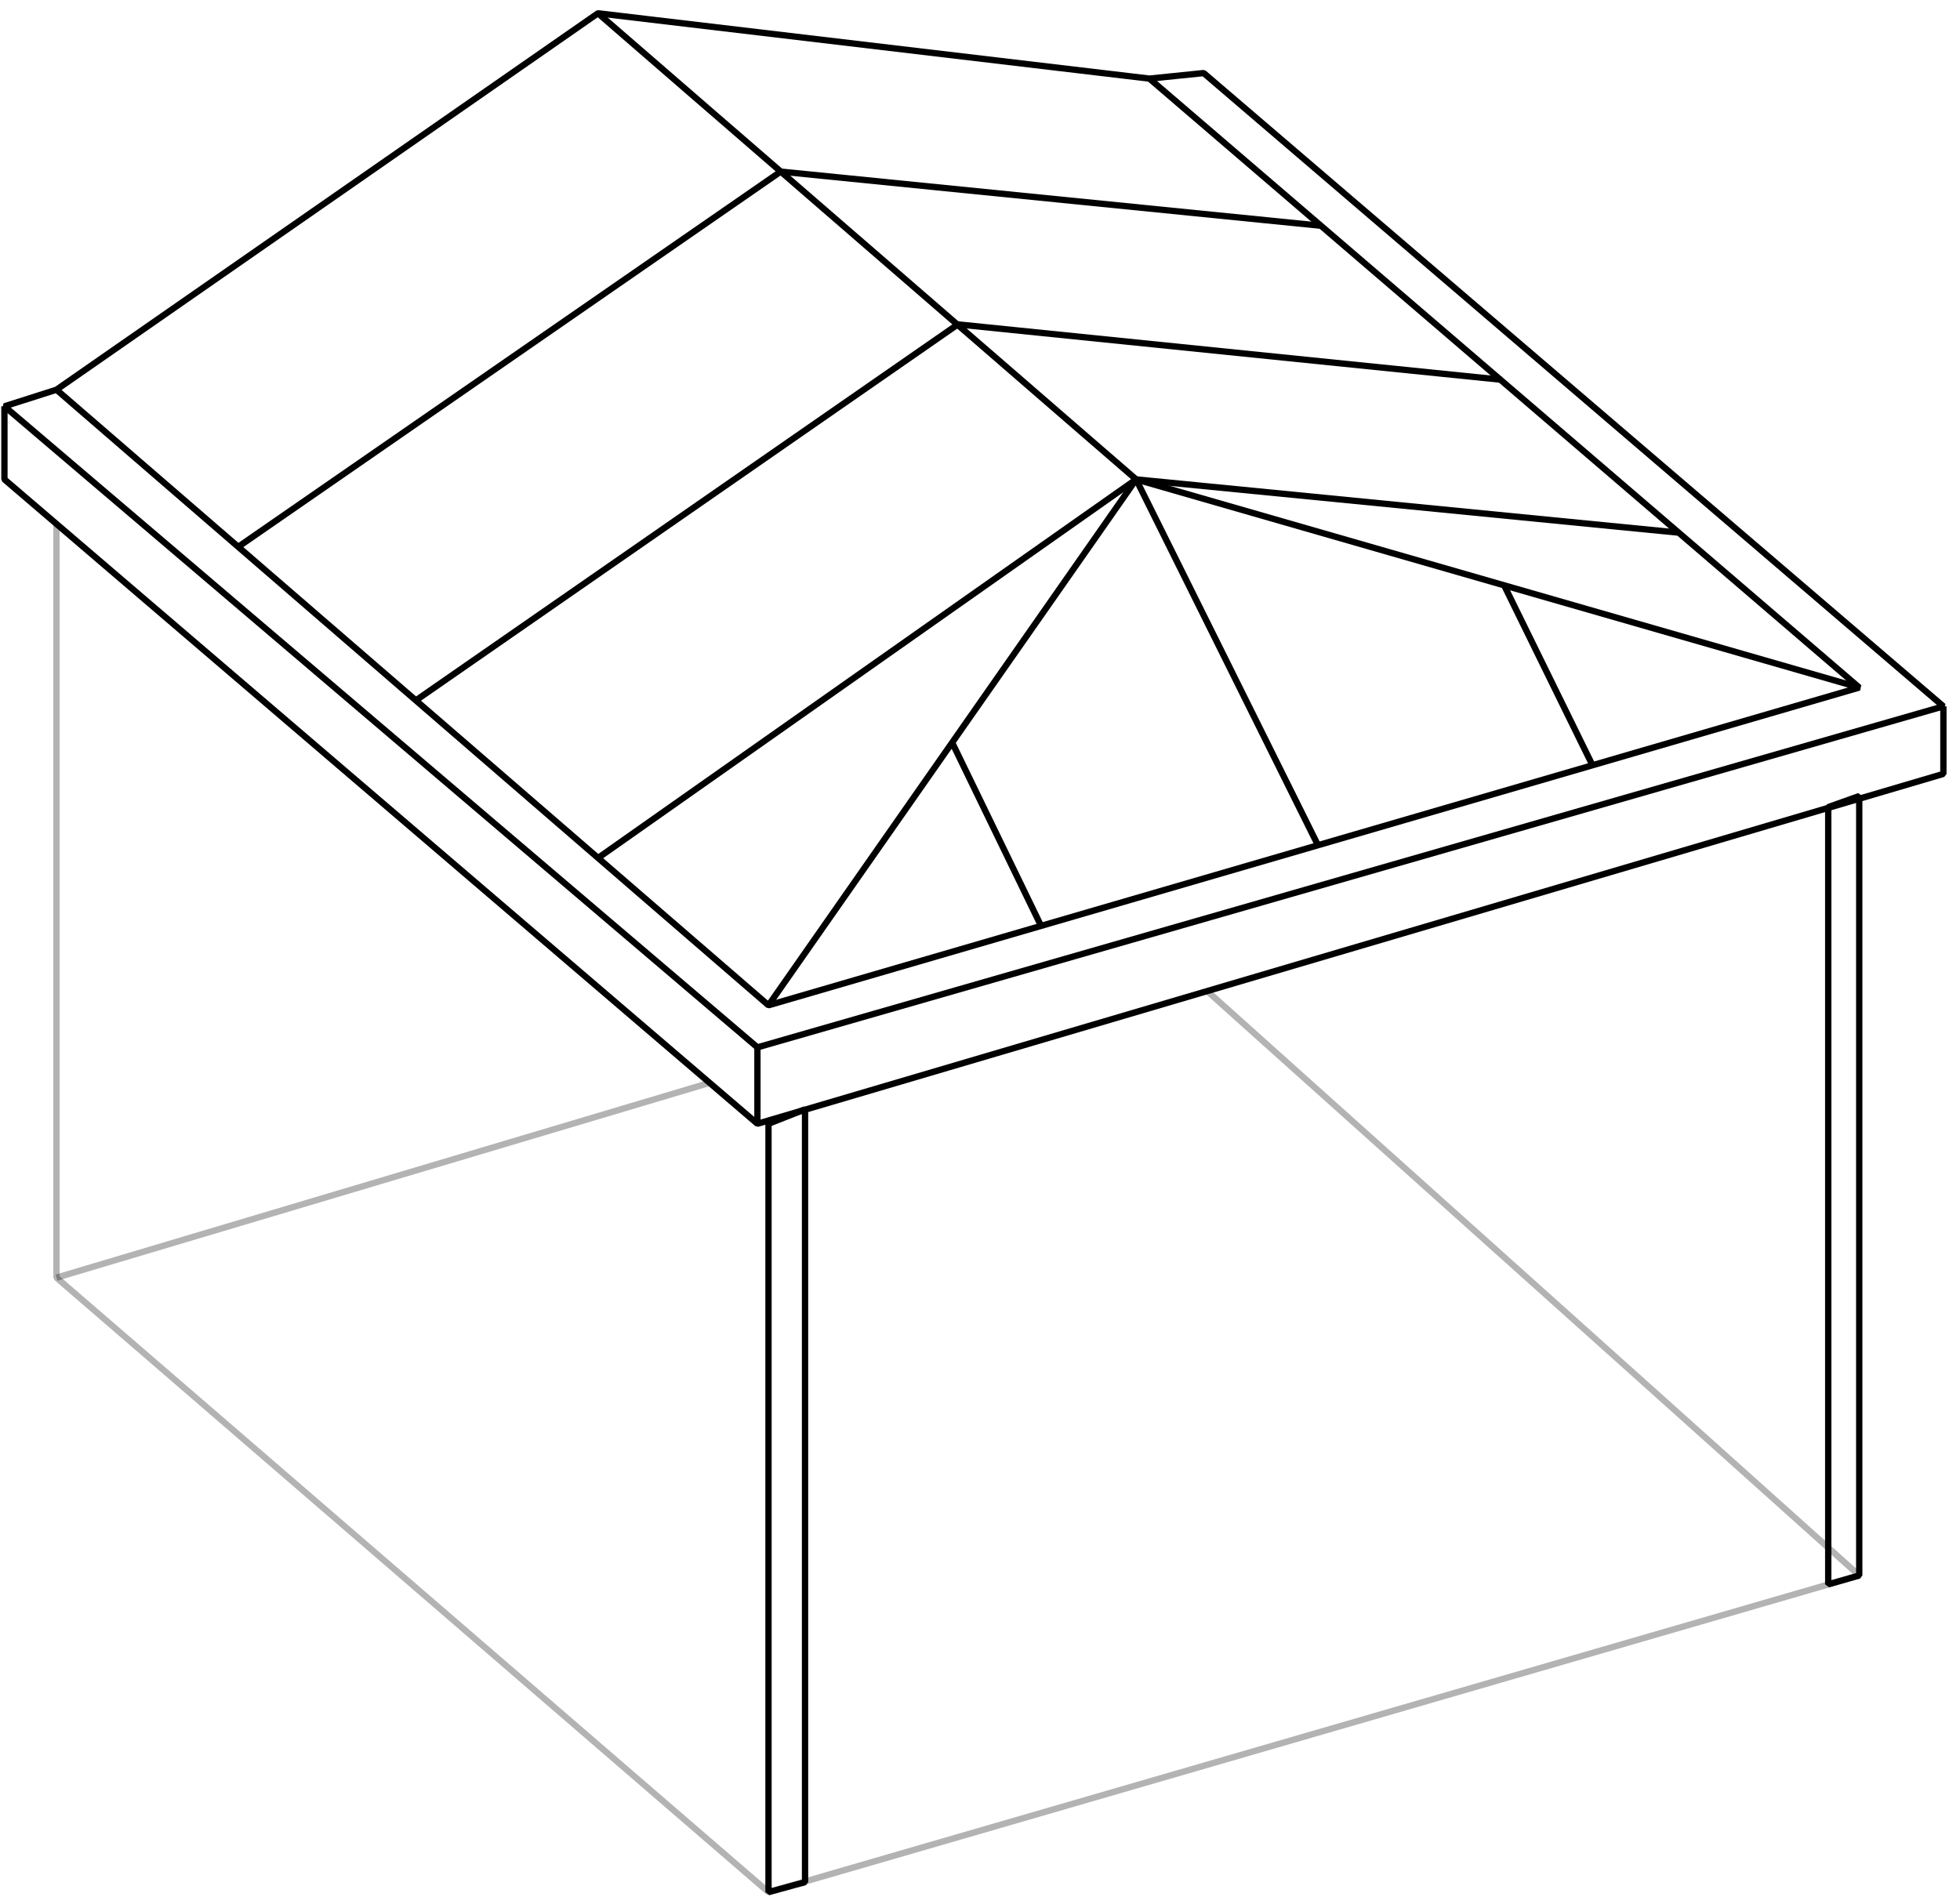 <?xml version="1.0" encoding="UTF-8"?> <svg xmlns="http://www.w3.org/2000/svg" id="Layer_1" data-name="Layer 1" width="177" height="172" viewBox="0 0 177 172"><title>Artboard 5_icon</title><polygon points="0.4 36.7 5.1 35.2 54 1.2 103.8 7.1 108.7 6.6 175.5 63.8 68.4 94.6 0.4 36.7" fill="none" stroke="#000" stroke-linejoin="bevel" stroke-width="0.57"></polygon><polyline points="5.1 35.2 69.4 90.8 167.9 62.1 103.8 7.1" fill="none" stroke="#000" stroke-linejoin="bevel" stroke-width="0.57"></polyline><polyline points="69.4 90.8 102.6 43.3 167.9 62.1" fill="none" stroke="#000" stroke-linejoin="bevel" stroke-width="0.57"></polyline><polyline points="54 77.5 102.6 43.3 54 1.2" fill="none" stroke="#000" stroke-linejoin="bevel" stroke-width="0.57"></polyline><polyline points="151.5 48.1 102.6 43.3 119 76.3" fill="none" stroke="#000" stroke-linejoin="bevel" stroke-width="0.57"></polyline><line x1="86" y1="67.1" x2="94" y2="83.6" fill="none" stroke="#000" stroke-linejoin="bevel" stroke-width="0.57"></line><line x1="135.8" y1="52.8" x2="143.8" y2="69.1" fill="none" stroke="#000" stroke-linejoin="bevel" stroke-width="0.57"></line><polyline points="37.5 63.3 86.5 29.3 135.6 34.3" fill="none" stroke="#000" stroke-linejoin="bevel" stroke-width="0.57"></polyline><polyline points="21.5 49.4 70.5 15.5 119.4 20.4" fill="none" stroke="#000" stroke-linejoin="bevel" stroke-width="0.57"></polyline><polyline points="0.4 36.7 0.4 43.3 68.4 101.5 175.5 69.9 175.5 63.8" fill="none" stroke="#000" stroke-linejoin="bevel" stroke-width="0.57"></polyline><line x1="68.4" y1="94.6" x2="68.4" y2="101.5" fill="none" stroke="#000" stroke-linejoin="bevel" stroke-width="0.57"></line><polyline points="5.1 47.3 5.1 115.4 69.4 170.9 167.9 142.3 109 89.5" fill="none" stroke="#000" stroke-linejoin="bevel" stroke-width="0.57" opacity="0.3"></polyline><polygon points="165.1 72.9 165.1 143.1 167.9 142.3 167.9 71.9 165.1 72.9" fill="none" stroke="#000" stroke-linejoin="bevel" stroke-width="0.57"></polygon><line x1="5.1" y1="115.4" x2="64.1" y2="97.8" fill="none" stroke="#000" stroke-linejoin="bevel" stroke-width="0.57" opacity="0.3"></line><polygon points="69.4 101.5 69.4 170.9 72.7 170 72.7 100.2 69.4 101.5" fill="none" stroke="#000" stroke-linejoin="bevel" stroke-width="0.57"></polygon></svg> 